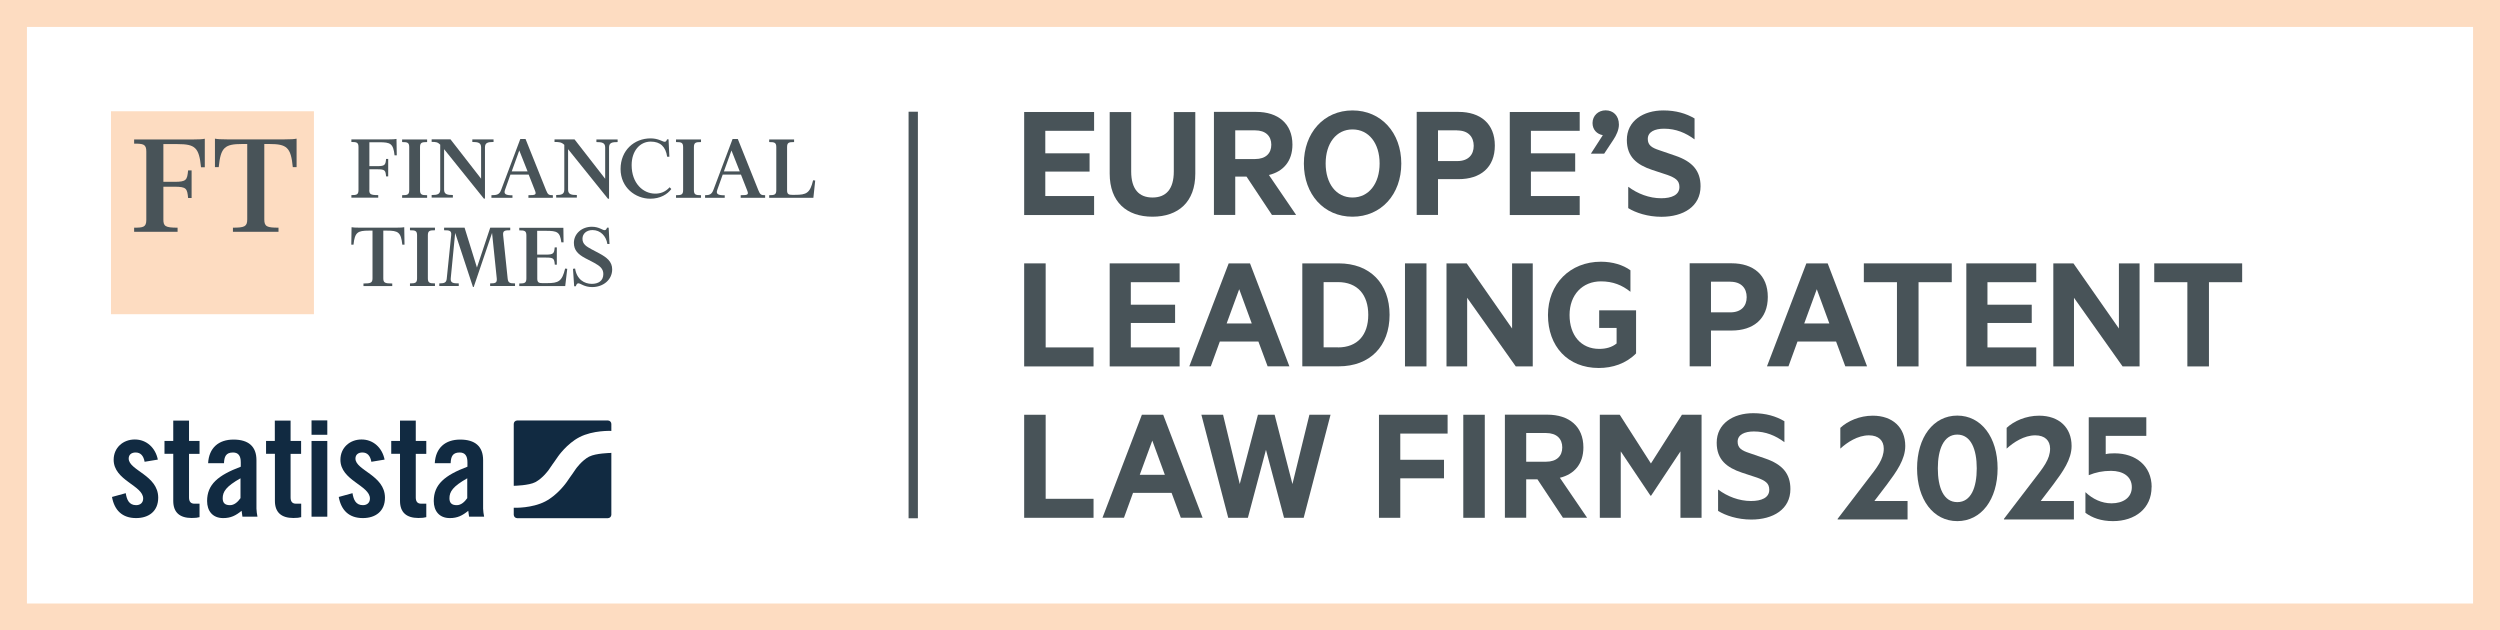<?xml version="1.0" encoding="UTF-8"?>
<svg id="Layer_1" xmlns="http://www.w3.org/2000/svg" xmlns:xlink="http://www.w3.org/1999/xlink" version="1.1" viewBox="0 0 271 68.34">
  <rect x="0" y="0" width="271" height="68.34" fill="#808080" stroke="none"/>
  <!-- Generator: Adobe Illustrator 29.4.0, SVG Export Plug-In . SVG Version: 2.1.0 Build 152)  -->
  <defs>
    <style>
      .st0 {
        fill: none;
      }

      .st1 {
        fill: #485358;
      }

      .st2 {
        fill: #fddcc1;
      }

      .st3 {
        clip-path: url(#clippath-1);
      }

      .st4 {
        fill: #fff;
      }

      .st5 {
        fill: #112a41;
      }

      .st6 {
        clip-path: url(#clippath);
      }
    </style>
    <clipPath id="clippath">
      <rect class="st0" width="271" height="68.34"/>
    </clipPath>
    <clipPath id="clippath-1">
      <rect class="st0" width="271" height="68.34"/>
    </clipPath>
  </defs>
  <g class="st6">
    <rect class="st4" x="1.46" y="1.46" width="268.08" height="65.42"/>
    <path class="st2" d="M2.92,2.92h265.16v62.5H2.92V2.92ZM0,68.34h271V0H0v68.34Z"/>
    <rect class="st1" x="98.49" y="12.11" width="1.01" height="44.07"/>
    <rect class="st2" x="12.03" y="12.06" width="22" height="22"/>
    <g class="st3">
      <path class="st1" d="M17.71,15.61v4.1h1.21c1.3,0,1.37-.21,1.47-1.24h.38v2.99h-.38c-.1-1.02-.17-1.22-1.47-1.22h-1.21v3.55c0,.73.2.89,1.54.89v.45h-4.71v-.45c.97,0,1.32-.05,1.32-.84v-7.43c0-.79-.35-.84-1.32-.84v-.45h6.26c.84,0,1.14-.03,1.4-.08v3.09h-.41c-.21-2.15-.64-2.51-2.56-2.51h-1.52Z"/>
      <path class="st1" d="M30.75,15.11c.84,0,1.14-.03,1.4-.08v3.09h-.41c-.21-2.15-.64-2.51-2.56-2.51h-.53v8.18c0,.78.3.89,1.54.89v.45h-4.94v-.45c1.24,0,1.55-.12,1.55-.89v-8.18h-.53c-1.92,0-2.35.36-2.56,2.51h-.41v-3.09c.26.05.56.08,1.4.08h6.05Z"/>
      <path class="st1" d="M40.03,20.59c0,.46.13.56.97.56v.28h-2.91v-.28c.57,0,.77-.05.77-.55v-4.66c0-.5-.2-.55-.77-.55v-.28h4c.53,0,.72-.02.89-.05l.03,1.78h-.24c-.14-1.3-.46-1.42-1.67-1.42h-1.06v2.59h.87c.82,0,.88-.14.94-.78h.23v1.89h-.23c-.06-.65-.11-.77-.94-.77h-.87v2.24Z"/>
      <path class="st1" d="M43.59,21.44v-.28c.57,0,.77-.05.77-.55v-4.66c0-.5-.2-.55-.77-.55v-.28h2.71v.28c-.57,0-.77.05-.77.55v4.66c0,.5.2.55.77.55v.28h-2.71Z"/>
      <path class="st1" d="M52.46,21.54l-4.32-5.37v4.39c0,.51.35.58.95.58v.28h-2.3v-.28c.6,0,.93-.07.93-.58v-4.88c-.28-.28-.48-.3-.93-.3v-.28h2.04l3.32,4.27v-3.4c0-.51-.35-.58-.95-.58v-.28h2.3v.28c-.6,0-.93.07-.93.58v5.56h-.1Z"/>
      <path class="st1" d="M55.56,21.44h-2.29v-.28c.61,0,.88-.08,1.06-.59l2.07-5.5h.57l2.22,5.54c.2.49.29.55.74.55v.28h-2.65v-.28c.81,0,.89-.06.69-.55l-.66-1.68h-1.98l-.58,1.63c-.19.5.1.61.8.61v.28ZM55.47,18.58h1.72l-.9-2.27-.82,2.27Z"/>
      <path class="st1" d="M65.9,21.54l-4.32-5.37v4.39c0,.51.35.58.95.58v.28h-2.24v-.28c.55,0,.88-.07.88-.58v-4.86c-.31-.29-.55-.31-1.06-.31v-.28h2.17l3.32,4.27v-3.4c0-.51-.35-.58-.95-.58v-.28h2.3v.28c-.6,0-.93.07-.93.58v5.56h-.1Z"/>
      <path class="st1" d="M72.31,15.1h.16l.09,1.89h-.24c-.16-1.08-.73-1.64-1.78-1.64-1.17,0-2.07,1-2.07,2.55,0,1.97,1.24,3.09,2.55,3.09.56,0,1.08-.16,1.57-.69l.18.19c-.41.57-1.2,1.05-2.28,1.05-1.6,0-3.22-1.2-3.22-3.22s1.47-3.32,3.26-3.32c.85,0,1.29.37,1.52.37.13,0,.2-.09.26-.27"/>
      <path class="st1" d="M73.28,21.44v-.28c.57,0,.77-.05.77-.55v-4.66c0-.5-.2-.55-.77-.55v-.28h2.71v.28c-.57,0-.77.05-.77.55v4.66c0,.5.2.55.77.55v.28h-2.71Z"/>
      <path class="st1" d="M78.56,21.44h-2.13v-.28c.47,0,.72-.08.91-.59l2.07-5.5h.57l2.22,5.54c.2.49.29.55.74.55v.28h-2.65v-.28c.81,0,.89-.06.69-.55l-.66-1.68h-1.98l-.58,1.63c-.19.5.1.61.8.61v.28ZM78.47,18.58h1.72l-.9-2.27-.82,2.27Z"/>
      <path class="st1" d="M83.38,21.44v-.28c.57,0,.77-.05.77-.55v-4.66c0-.5-.2-.55-.77-.55v-.28h2.7v.28c-.57,0-.76.05-.76.55v4.7c0,.42.21.47.55.47h.32c1.22,0,1.62-.18,1.95-1.58l.23.03-.2,1.87h-4.8Z"/>
      <path class="st1" d="M43.82,24.63l.03,1.89h-.24c-.14-1.36-.46-1.52-1.67-1.52h-.39v5.17c0,.49.19.56.97.56v.28h-3.12v-.28c.78,0,.98-.07.98-.56v-5.17h-.39c-1.21,0-1.53.17-1.67,1.52h-.24l.03-1.89c.17.03.35.05.89.05h3.93c.53,0,.72-.02.89-.05"/>
      <path class="st1" d="M44.44,31v-.28c.57,0,.77-.05.77-.55v-4.66c0-.5-.2-.55-.77-.55v-.28h2.71v.28c-.57,0-.77.05-.77.55v4.66c0,.5.2.55.77.55v.28h-2.71Z"/>
      <path class="st1" d="M55.31,24.68v.28c-.57,0-.82.03-.77.53l.49,4.7c.05.48.24.53.8.53v.28h-2.7v-.28c.56,0,.76-.05.72-.53l-.51-4.94-1.99,5.86h-.08l-1.93-5.86-.48,4.93c-.05.5.29.54.87.54v.28h-2.11v-.28c.57,0,.77-.09.81-.54l.48-4.69c.05-.5-.2-.53-.77-.53v-.28h2.22l1.34,4.32,1.44-4.32h2.18Z"/>
      <path class="st1" d="M60.37,28.69h-.23c-.06-.65-.11-.77-.94-.77h-.96v2.3c0,.42.21.47.55.47h.52c1.22,0,1.62-.18,1.95-1.58l.23.03-.22,1.87h-4.98v-.28c.57,0,.77-.05.77-.55v-4.66c0-.5-.2-.55-.77-.55v-.28h4.78l.02,1.58h-.24c-.15-1.12-.43-1.25-1.68-1.25h-.94v2.58h.96c.82,0,.88-.14.94-.78h.23v1.89Z"/>
      <path class="st1" d="M65.4,29.7c0-.57-.37-.87-.99-1.21l-1-.52c-.75-.41-1.2-.85-1.2-1.64,0-.99.85-1.75,1.95-1.75.76,0,1.15.37,1.37.37.15,0,.21-.09.27-.27h.18l.09,1.77h-.23c-.13-.85-.74-1.51-1.61-1.51-.65,0-1.09.39-1.09.94,0,.61.46.85.96,1.13l.87.46c.81.44,1.39.89,1.39,1.73,0,1.12-.96,1.92-2.17,1.92-.85,0-1.26-.41-1.49-.41-.15,0-.22.13-.28.32h-.18l-.13-1.89.23-.03c.18,1.17.99,1.66,1.81,1.66.68,0,1.25-.3,1.25-1.06"/>
      <path class="st5" d="M15.68,50.07c-.12-.66-.43-1.02-.98-1.02-.44,0-.75.23-.75.66,0,1.28,3.2,1.8,3.2,4.24,0,1.46-1.01,2.21-2.4,2.21-1.5,0-2.35-.85-2.61-2.29l1.49-.41c.11.69.35,1.3,1.13,1.3.44,0,.76-.26.76-.72,0-1.42-3.2-1.95-3.2-4.2,0-1.3,1.01-2.2,2.29-2.2s2.24.9,2.5,2.18l-1.45.24Z"/>
      <path class="st5" d="M17.83,49.2v-1.4h.95v-2.21h1.71v2.21h1.14v1.4h-1.14v4.73c0,.43.18.67.58.67h.56v1.46c-.23.06-.43.09-.85.09-1.28,0-2-.59-2-1.85v-5.11h-.95Z"/>
      <path class="st5" d="M22.56,50.21c.09-1.66,1.14-2.56,2.75-2.56s2.49.73,2.49,2.23v5.26c0,.26.06.6.11.87h-1.63c-.01-.23-.08-.44-.09-.64-.64.52-1.17.79-2,.79-1.16,0-1.74-.79-1.74-1.85,0-1.8,1.19-2.79,3.65-3.72v-.49c0-.69-.27-1.05-.84-1.05-.78,0-.95.46-.98,1.16h-1.71ZM26.08,51.84c-1.56.88-1.94,1.45-1.94,2.17,0,.53.27.75.79.75.47,0,.85-.35,1.14-.76v-2.15Z"/>
      <path class="st5" d="M28.84,49.2v-1.4h.95v-2.21h1.71v2.21h1.14v1.4h-1.14v4.73c0,.43.18.67.58.67h.57v1.46c-.23.06-.43.09-.85.09-1.28,0-2-.59-2-1.85v-5.11h-.95Z"/>
      <path class="st5" d="M33.77,45.57h1.71v1.56h-1.71v-1.56ZM33.77,47.8h1.71v8.21h-1.71v-8.21Z"/>
      <path class="st5" d="M40.26,50.07c-.12-.66-.43-1.02-.98-1.02-.44,0-.75.23-.75.66,0,1.28,3.2,1.8,3.2,4.24,0,1.46-1.01,2.21-2.4,2.21-1.5,0-2.35-.85-2.61-2.29l1.49-.41c.11.69.35,1.3,1.13,1.3.44,0,.76-.26.76-.72,0-1.42-3.2-1.95-3.2-4.2,0-1.3,1.01-2.2,2.29-2.2s2.24.9,2.5,2.18l-1.45.24Z"/>
      <path class="st5" d="M42.41,49.2v-1.4h.95v-2.21h1.71v2.21h1.14v1.4h-1.14v4.73c0,.43.18.67.58.67h.56v1.46c-.23.06-.43.09-.85.09-1.28,0-2-.59-2-1.85v-5.11h-.95Z"/>
      <path class="st5" d="M47.13,50.21c.09-1.66,1.14-2.56,2.75-2.56s2.49.73,2.49,2.23v5.26c0,.26.06.6.11.87h-1.63c-.02-.23-.08-.44-.09-.64-.64.52-1.17.79-2,.79-1.16,0-1.74-.79-1.74-1.85,0-1.8,1.19-2.79,3.65-3.72v-.49c0-.69-.27-1.05-.84-1.05-.78,0-.95.46-.98,1.16h-1.71ZM50.66,51.84c-1.56.88-1.94,1.45-1.94,2.17,0,.53.27.75.79.75.47,0,.85-.35,1.14-.76v-2.15Z"/>
      <path class="st5" d="M65.9,45.58h-9.84c-.2,0-.37.17-.37.37v6.71s.04,0,.05,0c0,0,1.59-.03,2.28-.39.84-.44,1.47-1.35,1.47-1.35.16-.23.34-.48.39-.57.06-.08.11-.16.13-.18.01-.02.08-.11.12-.17.04-.06.2-.29.36-.52,0,0,.96-1.39,2.32-2.09,1.48-.77,3.43-.68,3.43-.68.01,0,.02,0,.03,0v-.76c0-.2-.17-.37-.37-.37M63.89,49.48c-.84.44-1.47,1.35-1.47,1.35-.16.23-.34.48-.39.57-.06.08-.11.16-.13.18-.01.02-.08.11-.12.17-.04.06-.2.29-.36.52,0,0-.96,1.39-2.32,2.09-1.41.73-3.26.69-3.41.68v.76c0,.2.17.37.37.37h9.84c.2,0,.37-.17.37-.37v-6.71s-.06.01-.1.01c0,0-1.59.03-2.28.39"/>
      <polygon class="st1" points="118.6 12.14 118.6 14.18 113.31 14.18 113.31 16.62 118.11 16.62 118.11 18.6 113.31 18.6 113.31 21.25 118.6 21.25 118.6 23.31 111.02 23.31 111.02 12.14 118.6 12.14"/>
      <path class="st1" d="M120.29,18.82v-6.67h2.33v6.44c0,1.91.84,2.82,2.31,2.82s2.31-.91,2.31-2.82v-6.44h2.33v6.67c0,3.07-1.84,4.67-4.64,4.67s-4.64-1.6-4.64-4.67"/>
      <path class="st1" d="M133.9,19.14v4.16h-2.31v-11.17h4.6c2.34,0,3.91,1.26,3.91,3.55,0,1.78-.98,2.91-2.55,3.29l2.95,4.33h-2.62l-2.76-4.16h-1.22ZM133.9,17.24h2.15c1.16,0,1.76-.62,1.76-1.55s-.6-1.56-1.76-1.56h-2.15v3.11Z"/>
      <path class="st1" d="M146.61,23.49c-3.11,0-5.27-2.44-5.27-5.76s2.16-5.76,5.27-5.76,5.29,2.42,5.29,5.76-2.18,5.76-5.29,5.76M146.61,14.03c-1.76,0-2.91,1.51-2.91,3.69s1.14,3.69,2.91,3.69,2.94-1.51,2.94-3.69-1.16-3.69-2.94-3.69"/>
      <path class="st1" d="M155.88,19.43v3.87h-2.31v-11.17h4.54c2.36,0,3.93,1.27,3.93,3.65s-1.56,3.64-3.93,3.64h-2.24ZM157.97,14.13h-2.09v3.33h2.09c1.2,0,1.78-.69,1.78-1.65s-.58-1.67-1.78-1.67"/>
      <polygon class="st1" points="171.24 12.14 171.24 14.18 165.95 14.18 165.95 16.62 170.75 16.62 170.75 18.6 165.95 18.6 165.95 21.25 171.24 21.25 171.24 23.31 163.66 23.31 163.66 12.14 171.24 12.14"/>
      <path class="st1" d="M173.74,14.65c-.62-.11-1.11-.58-1.11-1.31,0-.8.62-1.38,1.42-1.38s1.44.55,1.44,1.55c0,.54-.27,1.15-.6,1.64l-1,1.51h-1.44l1.29-2Z"/>
      <path class="st1" d="M176.51,20.25c1,.75,2.27,1.24,3.56,1.24,1.13,0,1.98-.35,1.98-1.22,0-.73-.47-1-1.31-1.31l-1.64-.54c-1.65-.55-2.75-1.4-2.75-3.25,0-2.07,1.78-3.2,3.96-3.2,1.36,0,2.47.33,3.38.87v2.27c-.96-.71-2.02-1.16-3.31-1.16-1,0-1.76.34-1.76,1.11,0,.69.45.96,1.24,1.22l1.75.6c1.87.64,2.73,1.65,2.73,3.31,0,2.2-1.87,3.31-4.24,3.31-1.49,0-2.8-.44-3.6-.94v-2.29Z"/>
      <polygon class="st1" points="111.02 28.55 113.35 28.55 113.35 37.66 118.54 37.66 118.54 39.72 111.02 39.72 111.02 28.55"/>
      <polygon class="st1" points="127.87 28.55 127.87 30.59 122.58 30.59 122.58 33.03 127.38 33.03 127.38 35.01 122.58 35.01 122.58 37.66 127.87 37.66 127.87 39.72 120.29 39.72 120.29 28.55 127.87 28.55"/>
      <path class="st1" d="M135.5,28.55l4.27,11.16h-2.36l-1-2.69h-4.18l-.98,2.69h-2.33l4.27-11.16h2.31ZM132.96,35.06h2.73l-1.36-3.71-1.36,3.71Z"/>
      <path class="st1" d="M141.17,28.55h3.95c3.38,0,5.51,2.18,5.51,5.58s-2.13,5.58-5.51,5.58h-3.95v-11.17ZM145.03,37.66c2.13,0,3.29-1.36,3.29-3.53s-1.16-3.55-3.29-3.55h-1.55v7.07h1.55Z"/>
      <rect class="st1" x="152.3" y="28.55" width="2.33" height="11.17"/>
      <polygon class="st1" points="166.15 39.72 164.31 39.72 159.04 32.28 159.04 39.72 156.8 39.72 156.8 28.55 158.99 28.55 163.91 35.61 163.91 28.55 166.15 28.55 166.15 39.72"/>
      <path class="st1" d="M175.24,37.24v-1.69h-1.89v-1.91h4v4.67c-1.09,1.11-2.56,1.58-4.04,1.58-3.38,0-5.51-2.36-5.51-5.74s2.4-5.78,5.74-5.78c1.27,0,2.4.35,3.2.93v2.33c-.91-.73-1.91-1.13-3.2-1.13-2,0-3.4,1.45-3.4,3.65s1.24,3.67,3.22,3.67c.73,0,1.38-.18,1.87-.58"/>
      <path class="st1" d="M185.47,35.84v3.87h-2.31v-11.17h4.54c2.36,0,3.93,1.27,3.93,3.65s-1.56,3.64-3.93,3.64h-2.24ZM187.56,30.53h-2.09v3.33h2.09c1.2,0,1.78-.69,1.78-1.65s-.58-1.67-1.78-1.67"/>
      <path class="st1" d="M198.12,28.55l4.27,11.16h-2.36l-1-2.69h-4.18l-.98,2.69h-2.33l4.27-11.16h2.31ZM195.57,35.06h2.73l-1.36-3.71-1.36,3.71Z"/>
      <polygon class="st1" points="202.04 28.55 211.57 28.55 211.57 30.59 207.97 30.59 207.97 39.72 205.63 39.72 205.63 30.59 202.04 30.59 202.04 28.55"/>
      <polygon class="st1" points="220.73 28.55 220.73 30.59 215.44 30.59 215.44 33.03 220.24 33.03 220.24 35.01 215.44 35.01 215.44 37.66 220.73 37.66 220.73 39.72 213.15 39.72 213.15 28.55 220.73 28.55"/>
      <polygon class="st1" points="231.93 39.72 230.09 39.72 224.82 32.28 224.82 39.72 222.58 39.72 222.58 28.55 224.76 28.55 229.69 35.61 229.69 28.55 231.93 28.55 231.93 39.72"/>
      <polygon class="st1" points="233.52 28.55 243.05 28.55 243.05 30.59 239.45 30.59 239.45 39.72 237.11 39.72 237.11 30.59 233.52 30.59 233.52 28.55"/>
      <polygon class="st1" points="111.02 44.96 113.35 44.96 113.35 54.07 118.54 54.07 118.54 56.13 111.02 56.13 111.02 44.96"/>
      <path class="st1" d="M126.09,44.96l4.27,11.16h-2.36l-1-2.69h-4.18l-.98,2.69h-2.33l4.27-11.16h2.31ZM123.54,51.47h2.73l-1.36-3.71-1.36,3.71Z"/>
      <polygon class="st1" points="138.17 44.96 140.1 52.47 141.94 44.96 144.23 44.96 141.32 56.13 139.19 56.13 137.23 48.76 135.27 56.13 133.14 56.13 130.23 44.96 132.58 44.96 134.39 52.47 136.36 44.96 138.17 44.96"/>
      <polygon class="st1" points="149.48 56.13 149.48 44.96 156.92 44.96 156.92 47 151.79 47 151.79 49.84 156.53 49.84 156.53 51.85 151.79 51.85 151.79 56.13 149.48 56.13"/>
      <rect class="st1" x="158.62" y="44.96" width="2.33" height="11.17"/>
      <path class="st1" d="M165.44,51.96v4.16h-2.31v-11.17h4.6c2.35,0,3.91,1.26,3.91,3.55,0,1.78-.98,2.91-2.55,3.29l2.95,4.33h-2.62l-2.76-4.16h-1.22ZM165.44,50.05h2.15c1.16,0,1.76-.62,1.76-1.55s-.6-1.56-1.76-1.56h-2.15v3.11Z"/>
      <polygon class="st1" points="178.91 53.73 175.69 48.93 175.69 56.13 173.42 56.13 173.42 44.96 175.58 44.96 178.96 50.24 182.32 44.96 184.45 44.96 184.45 56.13 182.16 56.13 182.16 48.93 178.98 53.73 178.91 53.73"/>
      <path class="st1" d="M186.25,53.07c1,.75,2.27,1.24,3.56,1.24,1.13,0,1.98-.35,1.98-1.22,0-.73-.47-1-1.31-1.31l-1.64-.54c-1.65-.55-2.75-1.4-2.75-3.25,0-2.07,1.78-3.2,3.96-3.2,1.36,0,2.47.33,3.38.87v2.27c-.96-.71-2.02-1.16-3.31-1.16-1,0-1.76.34-1.76,1.11,0,.69.45.96,1.24,1.22l1.75.6c1.87.64,2.73,1.65,2.73,3.31,0,2.2-1.87,3.31-4.24,3.31-1.49,0-2.8-.44-3.6-.94v-2.29Z"/>
    </g>
    <g>
      <path class="st1" d="M206.78,54.31v2h-7.58v-.07l3.23-4.22c1.03-1.33,1.77-2.24,1.77-3.39,0-.87-.56-1.44-1.61-1.44-1.21,0-2.36.76-3.1,1.44v-2.25c.79-.74,2.09-1.32,3.52-1.32,2.15,0,3.52,1.28,3.52,3.28,0,1.46-.94,2.78-2,4.2l-1.35,1.77h3.61Z"/>
      <path class="st1" d="M207.81,50.77c0-3.37,1.77-5.72,4.36-5.72s4.37,2.34,4.37,5.72-1.77,5.72-4.37,5.72-4.36-2.34-4.36-5.72ZM210.06,50.77c0,2.06.61,3.66,2.11,3.66s2.11-1.6,2.11-3.66-.63-3.66-2.11-3.66-2.11,1.61-2.11,3.66Z"/>
      <path class="st1" d="M224.81,54.31v2h-7.58v-.07l3.23-4.22c1.03-1.33,1.77-2.24,1.77-3.39,0-.87-.56-1.44-1.61-1.44-1.21,0-2.36.76-3.1,1.44v-2.25c.79-.74,2.09-1.32,3.52-1.32,2.15,0,3.52,1.28,3.52,3.28,0,1.46-.94,2.78-2,4.2l-1.35,1.77h3.61Z"/>
      <path class="st1" d="M233.23,52.81c0,2.31-1.8,3.68-4.18,3.68-1.3,0-2.25-.36-2.99-.9v-2.24c.78.74,1.75,1.21,2.83,1.21,1.21,0,2.2-.58,2.2-1.75s-.97-1.77-2.25-1.77c-.92,0-1.66.16-2.42.47v-6.28h6.24v2.02h-4.4v1.98c.25-.07.59-.09.96-.09,2.25,0,4.02,1.32,4.02,3.66Z"/>
    </g>
  </g>
</svg>